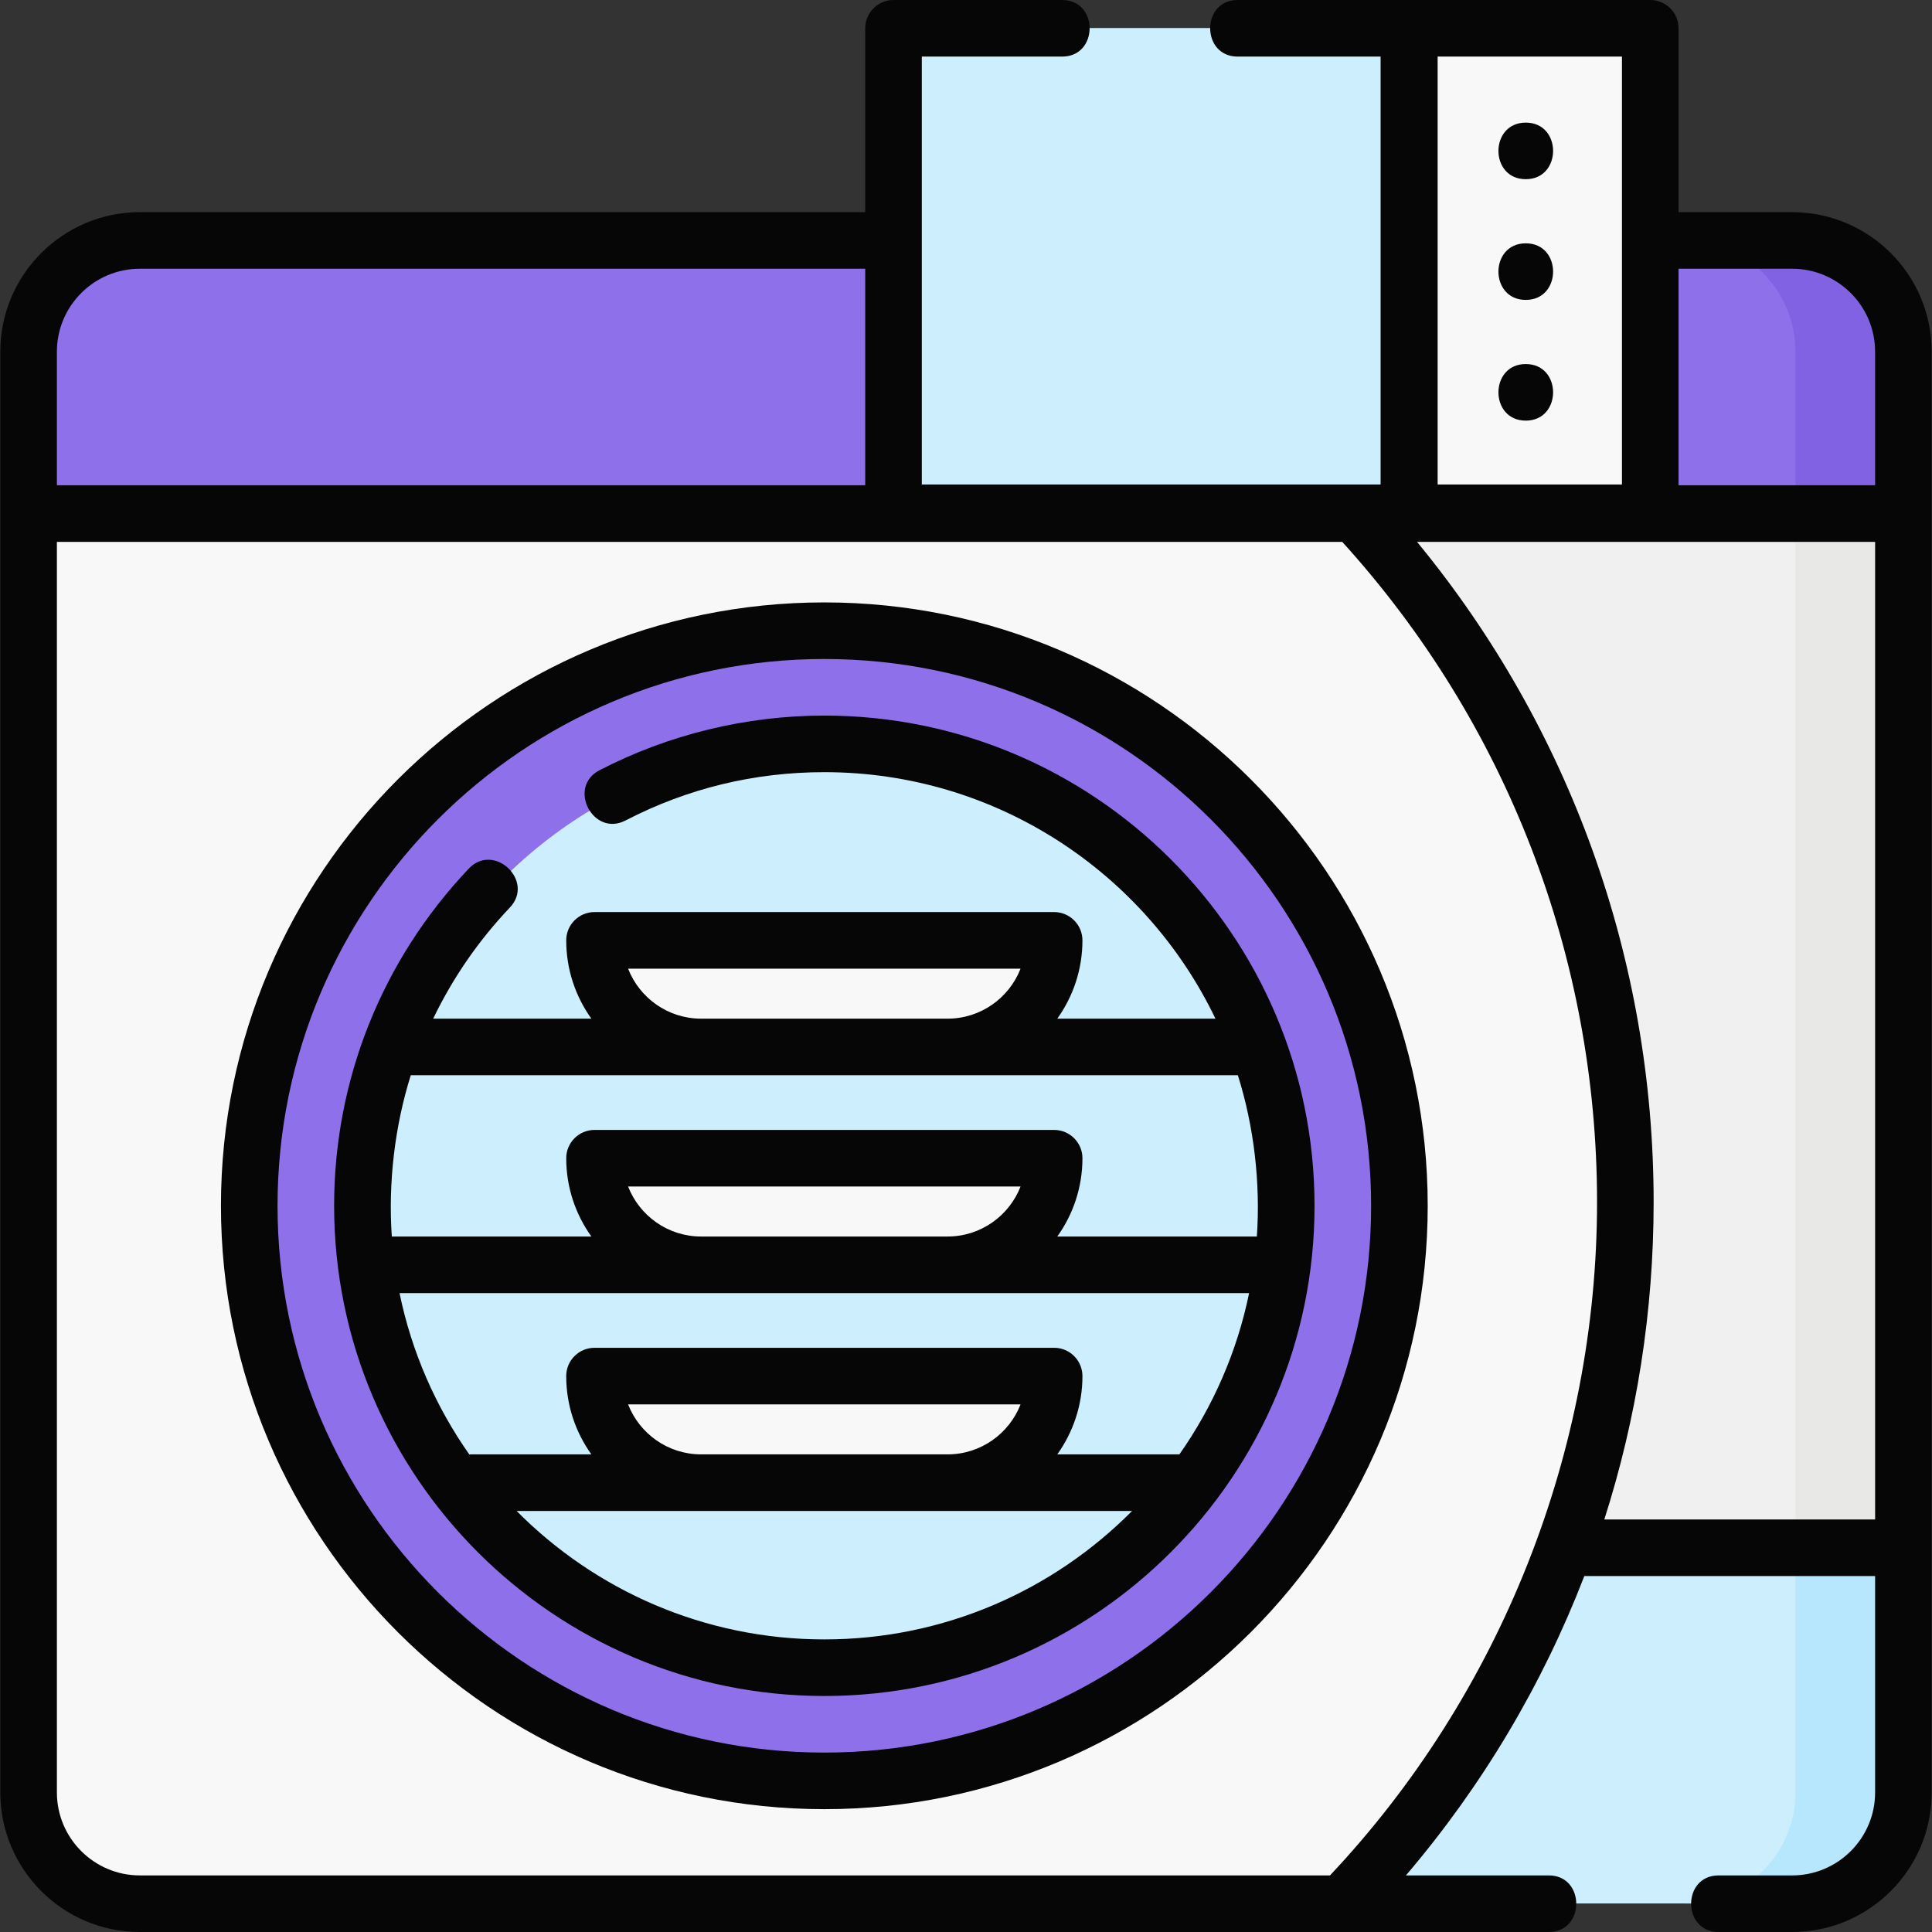 <svg id="Layer_1" enable-background="new 0 0 512.132 512.132" height="512" viewBox="0 0 512.132 512.132" width="512" xmlns="http://www.w3.org/2000/svg"><rect x="0" y="0" width="512.132" height="512.132" fill="#333333" stroke="none"/><g><g><g><path d="m505.933 93.16c0-16.286-13.203-29.489-29.489-29.489h-36.614-204-197.378c-16.286 0-29.489 13.203-29.489 29.489v42.912h229.272l105.595-10 95 10h67.103z" fill="#8d70ea"/><path d="m476.444 63.671h-30c16.286 0 29.489 13.203 29.489 29.489v42.912h30v-42.912c0-16.286-13.203-29.489-29.489-29.489z" fill="#8062e3"/><g><path d="m426.128 410.215c37.684-89.328 10.681-203.594-52.91-274.143h-364.255v339.005c0 16.286 13.203 29.489 29.489 29.489h329.658c25.311-26.54 47.254-68.838 58.018-94.351z" fill="#f8f8f8"/><path d="m358.11 504.566h118.334c16.286 0 29.489-13.203 29.489-29.489v-64.862h-89.805c-12.786 35.133-32.707 67.811-58.018 94.351z" fill="#cdeefd"/><path d="m475.933 410.215v64.862c0 16.286-13.203 29.489-29.489 29.489h30c16.286 0 29.489-13.203 29.489-29.489v-64.862z" fill="#b7e7fd"/><path d="m363.218 136.072c42.885 47.577 69.006 113.448 69.006 182.493 0 32.193-5.69 63.054-16.097 91.65h89.805v-274.143z" fill="#f1f0f0"/><path d="m475.933 136.072h30v274.143h-30z" fill="#e8e8e6"/></g></g><g><g><path d="m374.97 135.864h-136.735v-128.43h136.735l11.526 64.833z" fill="#cdeefd"/><path d="m374.849 7.434h63.98v128.43h-63.98z" fill="#f8f8f8"/></g><g><g><circle cx="219.894" cy="319.563" fill="#8d70ea" r="152.443"/><ellipse cx="219.894" cy="319.563" fill="#cdeefd" rx="122.443" ry="122.443" transform="matrix(.707 -.707 .707 .707 -161.56 249.086)"/></g><g fill="#f8f8f8"><path d="m158.975 249.205h121.837c0 15.603-12.649 28.252-28.252 28.252h-65.333c-15.603 0-28.252-12.649-28.252-28.252z"/><path d="m280.812 306.955c0 15.603-12.649 28.252-28.252 28.252h-65.333c-15.603 0-28.252-12.649-28.252-28.252z"/><path d="m280.812 364.705c0 15.603-12.649 28.252-28.252 28.252h-65.333c-15.603 0-28.252-12.649-28.252-28.252z"/></g></g></g></g><g fill="#060606"><path d="m475.062 56.237h-30.114v-48.737c0-4.142-3.358-7.5-7.5-7.5h-109.385c-9.697 0-9.697 15 0 15h37.905v113.43h-121.615v-113.43h37.211c9.697 0 9.697-15 0-15h-44.711c-4.142 0-7.5 3.358-7.5 7.5v48.737h-192.283c-20.396 0-36.989 16.593-36.989 36.989v381.917c0 20.396 16.593 36.989 36.989 36.989h373.488c9.697 0 9.697-15 0-15h-37.875c20.32-23.838 36.218-50.648 47.286-79.351h77.082v57.362c0 12.125-9.864 21.989-21.989 21.989h-19.506c-9.697 0-9.697 15 0 15h19.506c20.396 0 36.989-16.593 36.989-36.989v-381.917c0-20.395-16.593-36.989-36.989-36.989zm-30.114 15h30.114c12.125 0 21.989 9.864 21.989 21.989v35.412h-52.103zm-63.86-56.237h48.859v113.43h-48.859zm-366.007 78.226c0-12.125 9.864-21.989 21.989-21.989h192.283v57.4h-214.272zm337.469 403.906h-315.48c-12.125 0-21.989-9.864-21.989-21.989v-331.505h340.719c43.56 48.002 67.542 110.087 67.542 174.993 0 66.02-25.549 130.448-70.792 178.501zm72.718-94.351c8.603-26.884 13.075-55.207 13.075-84.15 0-64.185-22.18-125.76-62.722-174.993h121.431v259.143z"/><path d="m404.448 32.5c-9.652 0-9.668 15 0 15 9.652 0 9.668-15 0-15z"/><path d="m404.448 64.5c-9.652 0-9.668 15 0 15 9.652 0 9.668-15 0-15z"/><path d="m404.448 96.5c-9.652 0-9.668 15 0 15 9.652 0 9.668-15 0-15z"/><path d="m218.512 189.686c-20.697 0-41.307 5.011-59.6 14.49-8.61 4.462-1.708 17.782 6.901 13.318 16.401-8.499 34.131-12.809 52.698-12.809 45.626 0 85.126 26.722 103.677 65.337h-41.925c4.19-5.856 6.667-13.018 6.667-20.752 0-4.142-3.358-7.5-7.5-7.5h-121.837c-4.142 0-7.5 3.358-7.5 7.5 0 7.734 2.476 14.896 6.667 20.752h-41.932c5.136-10.695 11.957-20.633 20.327-29.454 6.675-7.034-4.204-17.357-10.881-10.325-23.025 24.263-35.706 56.007-35.706 89.385 0 71.651 58.292 129.943 129.943 129.943s129.943-58.292 129.943-129.943-58.291-129.942-129.942-129.942zm52.017 67.085c-3.013 7.747-10.551 13.252-19.351 13.252h-65.333c-8.799 0-16.337-5.505-19.35-13.252zm-52.017 177.801c-31.863 0-60.736-13.035-81.576-34.049h163.152c-20.84 21.014-49.713 34.049-81.576 34.049zm-52.017-62.301h104.034c-3.013 7.747-10.551 13.252-19.351 13.252h-65.333c-8.799 0-16.337-5.505-19.35-13.252zm145.992 13.468c-.008.011-.015.022-.023.033-.043-.011-.029-.022.023-.033zm.149-.216h-32.372c4.191-5.856 6.667-13.018 6.667-20.752 0-4.142-3.358-7.5-7.5-7.5h-121.838c-4.142 0-7.5 3.358-7.5 7.5 0 7.734 2.477 14.896 6.667 20.752h-31.957c-.136 0-.268.013-.403.02-8.876-12.635-15.28-27.126-18.491-42.77h225.204c-3.208 15.636-9.608 30.12-18.477 42.75zm-146.141-71.002h104.034c-3.013 7.747-10.551 13.252-19.351 13.252h-65.333c-8.799 0-16.337-5.505-19.35-13.252zm113.769 13.252c4.19-5.856 6.667-13.018 6.667-20.752 0-4.142-3.358-7.5-7.5-7.5h-121.838c-4.142 0-7.5 3.358-7.5 7.5 0 7.734 2.476 14.896 6.667 20.752h-52.899c-.995-14.145.772-29.277 5.029-42.75h219.238c4.262 13.47 6.03 28.607 5.035 42.75z"/><path d="m218.512 159.686c-88.193 0-159.943 71.75-159.943 159.943s71.75 159.943 159.943 159.943 159.943-71.75 159.943-159.943-71.75-159.943-159.943-159.943zm0 304.886c-79.922 0-144.943-65.021-144.943-144.943s65.021-144.943 144.943-144.943 144.943 65.021 144.943 144.943-65.021 144.943-144.943 144.943z"/></g></g></svg>